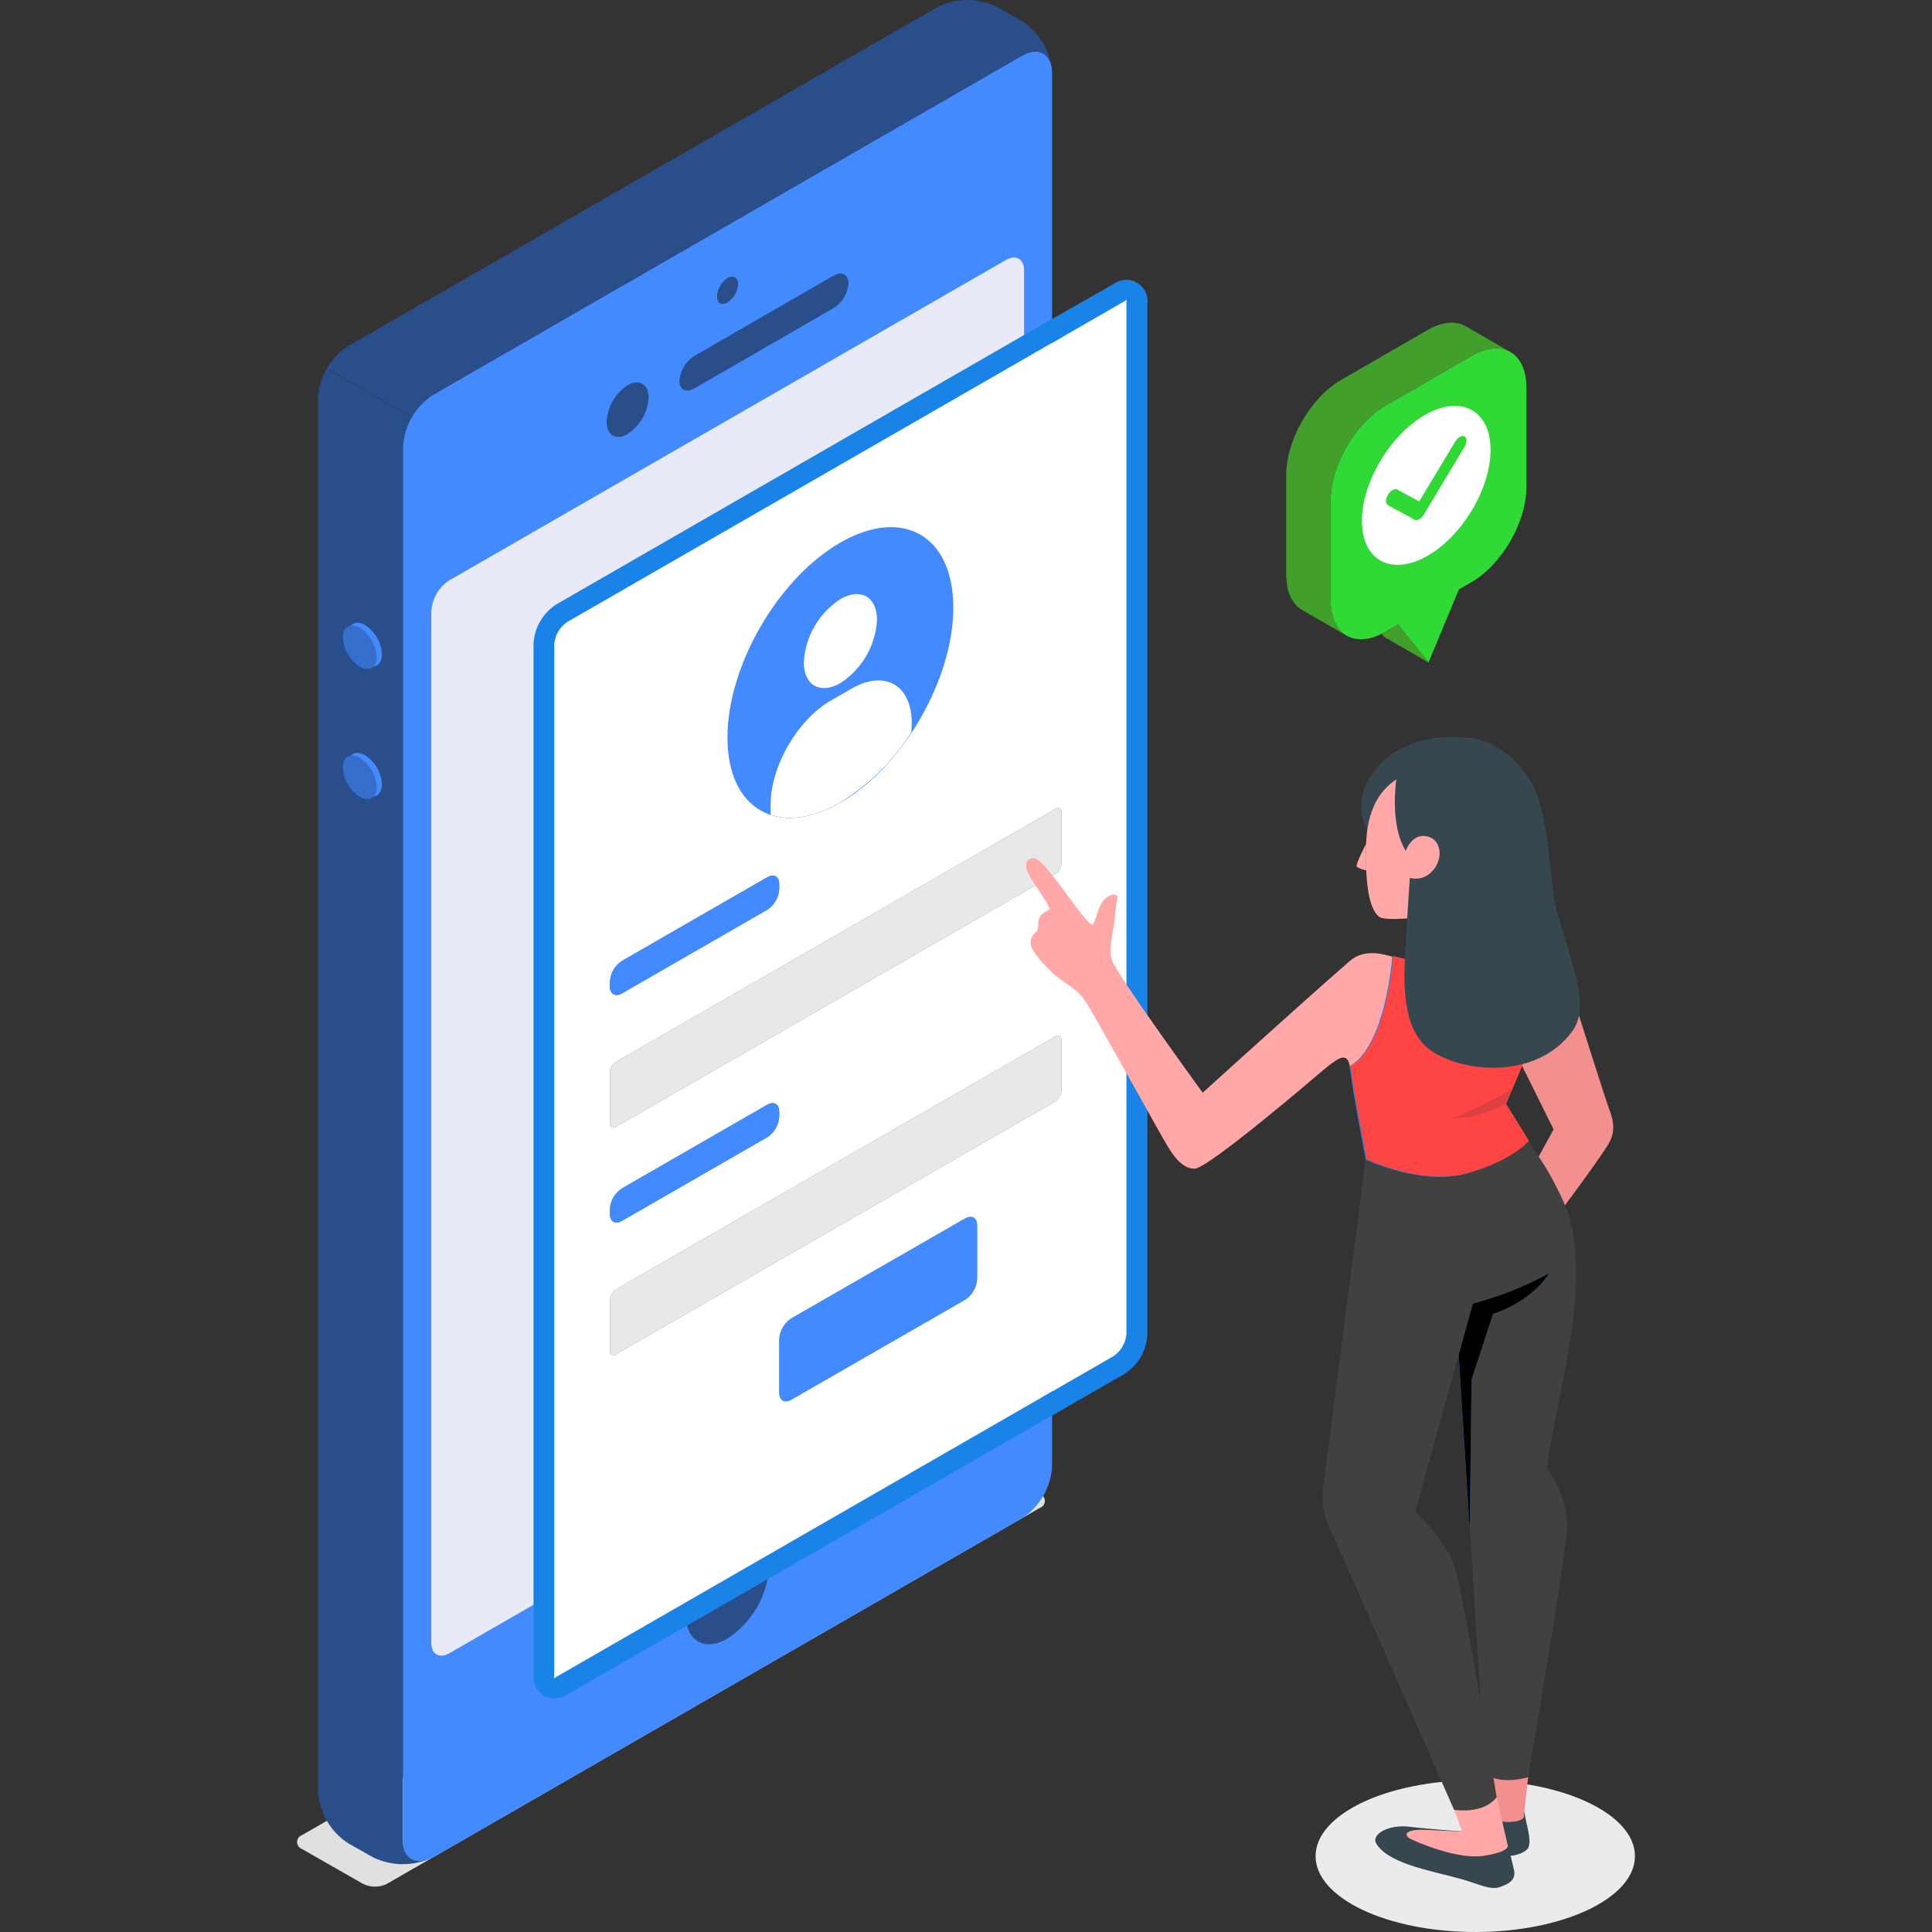 <svg xmlns="http://www.w3.org/2000/svg" width="140" height="140" viewBox="0 0 140 140" fill="none"><rect x="0" y="0" width="140" height="140" fill="#333333" stroke="none"/><path d="M106.904 140C113.294 140 118.475 137.538 118.475 134.502C118.475 131.465 113.294 129.004 106.904 129.004C100.513 129.004 95.332 131.465 95.332 134.502C95.332 137.538 100.513 140 106.904 140Z" fill="#EBEBEB"></path><path d="M28.022 136.52L75.356 109.265C75.46 109.228 75.55 109.16 75.614 109.07C75.678 108.98 75.713 108.873 75.713 108.763C75.713 108.652 75.678 108.545 75.614 108.455C75.55 108.365 75.46 108.297 75.356 108.261L70.98 105.75C70.709 105.614 70.41 105.543 70.106 105.543C69.803 105.543 69.504 105.614 69.233 105.75L21.884 132.98C21.78 133.017 21.689 133.084 21.626 133.174C21.562 133.264 21.527 133.372 21.527 133.482C21.527 133.592 21.562 133.7 21.626 133.79C21.689 133.88 21.78 133.948 21.884 133.984L26.275 136.495C26.544 136.635 26.842 136.71 27.146 136.714C27.449 136.719 27.749 136.652 28.022 136.52Z" fill="#E0E0E0"></path><path d="M74.056 4.035L31.376 28.609C30.741 29.022 30.213 29.578 29.834 30.232C29.456 30.886 29.237 31.62 29.195 32.375V133.337C29.195 134.722 30.172 135.285 31.376 134.592L74.056 110.018C74.692 109.606 75.22 109.05 75.599 108.396C75.978 107.741 76.197 107.007 76.237 106.252V5.29C76.237 3.905 75.265 3.342 74.056 4.035Z" fill="#448AFF"></path><path d="M31.374 28.609L74.055 4.035C75.133 3.412 76.024 3.799 76.205 4.878C76.105 4.2 75.861 3.55 75.49 2.972C75.12 2.394 74.631 1.9 74.055 1.524L72.283 0.52C71.607 0.178 70.86 0 70.102 0C69.345 0 68.598 0.178 67.922 0.52L25.236 25.074C24.593 25.476 24.063 26.034 23.695 26.696L29.834 30.21C30.201 29.554 30.732 29.002 31.374 28.609Z" fill="#2A4E8A"></path><path d="M23.047 129.801C23.088 130.556 23.307 131.29 23.686 131.944C24.065 132.598 24.593 133.154 25.227 133.567L27.005 134.572C27.62 134.878 28.293 135.052 28.98 135.082C29.668 135.111 30.354 134.995 30.993 134.742C29.986 135.134 29.185 134.556 29.185 133.316V32.375C29.21 31.617 29.431 30.879 29.825 30.231L23.686 26.716C23.298 27.359 23.078 28.089 23.047 28.84V129.801Z" fill="#2A4E8A"></path><path d="M32.548 42.06L72.897 18.837C73.622 18.426 74.207 18.762 74.207 19.59V94.316C74.182 94.769 74.051 95.21 73.824 95.603C73.596 95.995 73.279 96.329 72.897 96.576L32.563 119.799C31.838 120.216 31.254 119.879 31.254 119.046V44.32C31.277 43.869 31.406 43.429 31.631 43.036C31.855 42.644 32.17 42.309 32.548 42.06Z" fill="#E8EAF7"></path><path d="M52.718 20.148C52.496 20.294 52.31 20.49 52.178 20.72C52.045 20.95 51.968 21.209 51.953 21.474C51.953 21.976 52.295 22.162 52.718 21.916C52.942 21.771 53.128 21.575 53.261 21.345C53.394 21.114 53.471 20.856 53.484 20.59C53.484 20.103 53.142 19.907 52.718 20.148Z" fill="#2A4E8A"></path><path d="M52.717 111.76C51.836 112.335 51.104 113.108 50.579 114.017C50.054 114.926 49.752 115.945 49.695 116.992C49.695 118.916 51.05 119.699 52.717 118.735C53.597 118.16 54.329 117.387 54.853 116.478C55.378 115.569 55.681 114.55 55.738 113.503C55.748 111.58 54.388 110.796 52.717 111.76Z" fill="#2A4E8A"></path><path d="M45.468 27.921C45.025 28.214 44.658 28.606 44.395 29.067C44.133 29.527 43.983 30.043 43.957 30.572C43.957 31.546 44.642 31.943 45.468 31.456C45.915 31.165 46.287 30.774 46.554 30.313C46.821 29.853 46.975 29.336 47.004 28.804C47.004 27.83 46.319 27.434 45.468 27.921Z" fill="#2A4E8A"></path><path d="M49.23 27.589C49.23 28.242 49.734 28.488 50.323 28.142L60.394 22.332C60.706 22.138 60.968 21.873 61.157 21.559C61.347 21.245 61.46 20.89 61.487 20.524C61.487 19.877 60.983 19.631 60.394 19.977L50.323 25.787C50.012 25.98 49.751 26.245 49.561 26.558C49.371 26.871 49.258 27.224 49.23 27.589Z" fill="#2A4E8A"></path><path d="M26.45 45.294C26.808 45.526 27.105 45.839 27.319 46.208C27.532 46.576 27.655 46.989 27.679 47.413C27.679 48.197 27.13 48.513 26.45 48.121C26.094 47.888 25.798 47.575 25.585 47.207C25.373 46.839 25.25 46.426 25.227 46.002C25.227 45.224 25.775 44.908 26.45 45.294Z" fill="#448AFF"></path><path d="M26.45 54.724C26.808 54.956 27.105 55.269 27.319 55.637C27.532 56.005 27.655 56.419 27.679 56.843C27.679 57.621 27.13 57.938 26.45 57.551C26.094 57.318 25.798 57.005 25.585 56.637C25.373 56.269 25.25 55.856 25.227 55.432C25.227 54.649 25.775 54.333 26.45 54.724Z" fill="#448AFF"></path><path d="M26.069 45.484C26.426 45.717 26.723 46.029 26.937 46.398C27.15 46.766 27.274 47.179 27.297 47.603C27.297 48.382 26.748 48.698 26.069 48.312C25.711 48.079 25.414 47.767 25.2 47.398C24.987 47.03 24.863 46.617 24.84 46.193C24.845 45.409 25.394 45.108 26.069 45.484Z" fill="#366ECC"></path><path d="M26.069 54.91C26.427 55.143 26.724 55.456 26.938 55.825C27.151 56.195 27.274 56.609 27.297 57.034C27.297 57.812 26.748 58.129 26.069 57.737C25.71 57.506 25.412 57.193 25.199 56.825C24.985 56.457 24.862 56.043 24.84 55.618C24.845 54.84 25.394 54.524 26.069 54.91Z" fill="#366ECC"></path><path d="M82.374 21.956C82.374 21.122 81.79 20.786 81.065 21.203L76.236 23.979L40.731 44.426C40.35 44.673 40.032 45.006 39.805 45.399C39.577 45.792 39.446 46.232 39.422 46.685V121.391C39.422 122.224 40.006 122.561 40.731 122.144L76.251 101.693L81.065 98.921C81.447 98.674 81.764 98.34 81.992 97.948C82.219 97.555 82.35 97.114 82.374 96.661V21.956Z" fill="white" stroke="#448AFF" stroke-miterlimit="10"></path><path d="M40.168 122.576C39.99 122.578 39.816 122.529 39.665 122.435C39.493 122.319 39.356 122.158 39.267 121.971C39.179 121.784 39.142 121.577 39.161 121.371V46.685C39.184 46.188 39.327 45.704 39.576 45.273C39.826 44.842 40.176 44.477 40.596 44.209L76.101 23.763L76.353 24.2L40.848 44.641C40.506 44.867 40.221 45.17 40.015 45.524C39.81 45.879 39.69 46.276 39.665 46.685V121.391C39.63 121.509 39.636 121.636 39.682 121.751C39.728 121.866 39.812 121.962 39.919 122.024C40.026 122.086 40.151 122.11 40.274 122.093C40.397 122.075 40.51 122.017 40.596 121.928L76.117 101.477L76.368 101.913L40.848 122.365C40.642 122.49 40.409 122.563 40.168 122.576Z" fill="#1983E8" stroke="#1983E8" stroke-miterlimit="10"></path><path d="M76.38 101.914L76.128 101.477L80.942 98.705C81.285 98.479 81.57 98.177 81.775 97.822C81.98 97.467 82.1 97.07 82.126 96.661V21.956C82.16 21.837 82.154 21.71 82.108 21.595C82.062 21.48 81.979 21.384 81.871 21.322C81.764 21.261 81.639 21.236 81.516 21.254C81.393 21.271 81.28 21.329 81.194 21.418L76.365 24.2L76.113 23.763L80.957 21.007C81.121 20.874 81.321 20.794 81.532 20.777C81.742 20.761 81.952 20.808 82.135 20.913C82.318 21.018 82.464 21.175 82.555 21.365C82.646 21.555 82.677 21.768 82.644 21.976V96.661C82.621 97.159 82.478 97.644 82.229 98.075C81.979 98.507 81.629 98.873 81.209 99.142L76.38 101.914Z" fill="#1983E8" stroke="#1983E8" stroke-miterlimit="10"></path><path d="M60.898 39.314C65.429 36.713 69.08 38.812 69.08 44.029C69.08 49.246 65.414 55.578 60.898 58.159C56.381 60.74 52.715 58.661 52.715 53.449C52.715 48.237 56.381 41.92 60.898 39.314Z" fill="#448AFF"></path><path d="M60.9 43.411C62.365 42.568 63.553 43.25 63.553 44.917C63.504 45.836 63.237 46.73 62.776 47.526C62.315 48.323 61.672 48.999 60.9 49.502C59.434 50.345 58.246 49.663 58.246 47.995C58.296 47.077 58.562 46.183 59.023 45.387C59.484 44.59 60.127 43.913 60.9 43.411Z" fill="#1983E8"></path><path d="M66.072 52.409C66.072 49.637 64.123 48.513 61.711 49.898L60.201 50.767C57.794 52.153 55.84 55.527 55.84 58.299V59.047C57.235 59.504 58.987 59.258 60.875 58.158C62.967 56.872 64.736 55.125 66.047 53.052L66.072 52.409Z" fill="#1983E8"></path><path d="M60.9 43.411C62.365 42.568 63.553 43.25 63.553 44.917C63.504 45.836 63.237 46.73 62.776 47.526C62.315 48.323 61.672 48.999 60.9 49.502C59.434 50.345 58.246 49.663 58.246 47.995C58.296 47.077 58.562 46.183 59.023 45.387C59.484 44.59 60.127 43.913 60.9 43.411Z" fill="white"></path><path d="M66.072 52.409C66.072 49.637 64.123 48.513 61.711 49.898L60.201 50.767C57.794 52.153 55.84 55.527 55.84 58.299V59.047C57.235 59.504 58.987 59.258 60.875 58.158C62.967 56.872 64.736 55.125 66.047 53.052L66.072 52.409Z" fill="white"></path><path d="M45.066 69.632L55.596 63.571C56.099 63.295 56.467 63.516 56.467 64.073V64.42C56.451 64.722 56.364 65.015 56.212 65.277C56.061 65.539 55.85 65.761 55.596 65.926L45.066 71.987C44.588 72.263 44.195 72.037 44.195 71.485V71.138C44.212 70.837 44.299 70.543 44.45 70.281C44.602 70.019 44.813 69.797 45.066 69.632Z" fill="#1983E8"></path><path d="M45.066 69.632L55.596 63.571C56.099 63.295 56.467 63.516 56.467 64.073V64.42C56.451 64.722 56.364 65.015 56.212 65.277C56.061 65.539 55.85 65.761 55.596 65.926L45.066 71.987C44.588 72.263 44.195 72.037 44.195 71.485V71.138C44.212 70.837 44.299 70.543 44.45 70.281C44.602 70.019 44.813 69.797 45.066 69.632Z" fill="#448AFF"></path><path d="M44.633 76.948L76.488 58.611C76.725 58.47 76.921 58.581 76.921 58.862V62.567C76.912 62.718 76.868 62.864 76.793 62.995C76.718 63.125 76.614 63.237 76.488 63.321L44.633 81.658C44.392 81.799 44.195 81.683 44.195 81.407V77.701C44.204 77.55 44.248 77.403 44.324 77.273C44.4 77.142 44.506 77.031 44.633 76.948Z" fill="#1983E8"></path><path d="M44.633 76.948L76.488 58.611C76.725 58.47 76.921 58.581 76.921 58.862V62.567C76.912 62.718 76.868 62.864 76.793 62.995C76.718 63.125 76.614 63.237 76.488 63.321L44.633 81.658C44.392 81.799 44.195 81.683 44.195 81.407V77.701C44.204 77.55 44.248 77.403 44.324 77.273C44.4 77.142 44.506 77.031 44.633 76.948Z" fill="#E8E8E8"></path><path d="M45.066 86.116L55.596 80.055C56.099 79.779 56.467 80.005 56.467 80.558V80.904C56.451 81.206 56.364 81.5 56.213 81.761C56.061 82.023 55.85 82.246 55.596 82.41L45.066 88.471C44.588 88.752 44.195 88.526 44.195 87.969V87.622C44.212 87.321 44.3 87.028 44.451 86.766C44.603 86.504 44.813 86.282 45.066 86.116Z" fill="#1983E8"></path><path d="M45.066 86.116L55.596 80.055C56.099 79.779 56.467 80.005 56.467 80.558V80.904C56.451 81.206 56.364 81.5 56.213 81.761C56.061 82.023 55.85 82.246 55.596 82.41L45.066 88.471C44.588 88.752 44.195 88.526 44.195 87.969V87.622C44.212 87.321 44.3 87.028 44.451 86.766C44.603 86.504 44.813 86.282 45.066 86.116Z" fill="#448AFF"></path><path d="M44.633 93.432L76.488 75.095C76.725 74.954 76.921 75.07 76.921 75.346V79.052C76.912 79.202 76.868 79.348 76.793 79.479C76.718 79.61 76.614 79.721 76.488 79.805L44.633 98.142C44.392 98.283 44.195 98.172 44.195 97.891V94.186C44.204 94.034 44.248 93.888 44.324 93.757C44.4 93.626 44.506 93.515 44.633 93.432Z" fill="#1983E8"></path><path d="M44.633 93.432L76.488 75.095C76.725 74.954 76.921 75.07 76.921 75.346V79.052C76.912 79.202 76.868 79.348 76.793 79.479C76.718 79.61 76.614 79.721 76.488 79.805L44.633 98.142C44.392 98.283 44.195 98.172 44.195 97.891V94.186C44.204 94.034 44.248 93.888 44.324 93.757C44.4 93.626 44.506 93.515 44.633 93.432Z" fill="#E8E8E8"></path><path d="M57.34 95.537L69.929 88.301C70.432 88.02 70.805 88.246 70.805 88.803V92.68C70.788 92.982 70.7 93.276 70.548 93.538C70.396 93.8 70.183 94.022 69.929 94.186L57.34 101.427C56.836 101.703 56.469 101.477 56.469 100.925V97.043C56.486 96.742 56.574 96.449 56.725 96.187C56.877 95.926 57.087 95.703 57.34 95.537Z" fill="#1983E8"></path><path d="M57.34 95.537L69.929 88.301C70.432 88.02 70.805 88.246 70.805 88.803V92.68C70.788 92.982 70.7 93.276 70.548 93.538C70.396 93.8 70.183 94.022 69.929 94.186L57.34 101.427C56.836 101.703 56.469 101.477 56.469 100.925V97.043C56.486 96.742 56.574 96.449 56.725 96.187C56.877 95.926 57.087 95.703 57.34 95.537Z" fill="#448AFF"></path><path d="M87.147 79.178C87.147 79.178 80.964 70.672 80.601 69.637C80.314 68.874 80.601 67.739 80.692 67.212C80.782 66.685 80.863 65.51 80.954 65.204C81.105 64.631 80.364 64.747 79.946 65.269C79.528 65.791 79.388 66.836 79.171 67.006C78.954 67.177 77.308 64.782 76.447 63.677C75.586 62.573 75.047 61.9 74.518 62.312C74.141 62.608 74.422 63.25 75.047 64.194C75.412 64.703 75.748 65.231 76.054 65.776C76.15 65.982 75.636 65.997 75.359 66.424C75.143 66.755 75.359 67.293 75.057 67.549C74.871 67.69 74.744 67.894 74.699 68.123C74.654 68.352 74.696 68.589 74.815 68.789C75.376 69.667 76.099 70.43 76.945 71.038C77.872 71.676 78.244 71.902 78.793 72.771C79.342 73.639 84.267 82.512 84.599 83.044C84.931 83.576 85.571 84.661 86.543 84.691C87.515 84.721 95.471 77.892 95.879 77.551C97.188 76.461 97.606 76.301 97.827 77.285C97.904 77.633 97.961 77.985 97.999 78.339C98.155 79.585 99.006 84.033 99.006 84.033C99.006 84.033 103.034 85.977 106.342 85.037C109.651 84.099 110.769 82.698 110.769 82.698L109.112 80.006C109.56 78.897 111.63 74.397 112.299 71.249L101.926 69.577C101.715 69.532 101.372 69.447 100.919 69.331C100.35 69.18 98.905 68.683 97.812 69.637C94.247 72.736 87.157 79.178 87.157 79.178" fill="#FFA8A7"></path><path d="M107.714 131.369L105.855 133.945C106.7 134.338 107.623 134.535 108.554 134.522C110.221 134.582 110.679 134.02 110.74 133.909C111.022 133.307 110.584 132.222 110.463 131.288L107.714 131.369Z" fill="#37474F"></path><path d="M105.959 132.709C105.959 132.709 103.703 132.564 102.147 132.373C100.591 132.182 99.358 132.935 99.72 133.573C100.083 134.211 100.944 134.743 102.283 135.19C103.426 135.577 104.801 135.853 105.989 136.194C107.178 136.536 108.003 136.982 108.693 136.741C109.464 136.475 109.796 136.169 109.731 135.607C109.562 134.807 109.354 134.016 109.106 133.237L105.959 132.709Z" fill="#37474F"></path><path d="M110.737 128.782C110.737 128.782 110.455 131.122 110.435 131.624C110.415 132.126 108.144 132.287 107.711 131.368L107.641 128.506L110.737 128.782Z" fill="#F28F8F"></path><path d="M108.454 130.219L109.265 133.774C109.265 133.774 109.34 134.206 107.487 134.482C105.634 134.758 102.723 133.513 102.225 133.262C101.726 133.011 101.671 132.503 103.494 132.604C105.317 132.704 105.961 132.709 105.961 132.709L105.367 131.138L108.454 130.219Z" fill="#FFA8A7"></path><path d="M112.267 71.22L113.551 70.863C113.551 70.863 116.235 79.334 116.532 80.153C116.829 80.971 117.167 81.835 116.588 82.844C115.898 84.044 112.267 88.869 112.267 88.869L109.961 86.62L112.579 81.84L110.263 77.17L112.267 71.22Z" fill="#F28F8F"></path><path d="M99.081 60.218C98.78 59.654 98.627 59.024 98.637 58.385C98.647 57.747 98.819 57.121 99.137 56.567C100.416 54.202 103.266 53.052 106.66 53.489C108.231 53.695 110.084 54.995 111.096 56.939C112.214 59.093 112.32 63.431 112.607 65.073L99.081 60.218Z" fill="#37474F"></path><path d="M98.99 61.147C98.99 61.147 98.184 62.678 98.325 62.819C98.534 62.94 98.762 63.025 99 63.07L98.99 61.147Z" fill="#FFA8A7"></path><path d="M101.439 56.306C100.563 56.874 99.053 57.918 98.987 61.358C98.917 64.873 99.42 66.033 99.944 66.439C100.296 66.716 102.366 66.575 103.252 66.369C104.138 66.163 106.691 64.903 107.613 62.99C108.696 60.74 108.474 57.466 106.868 56.462C106.05 55.98 105.123 55.713 104.174 55.686C103.224 55.658 102.283 55.872 101.439 56.306Z" fill="#FFA8A7"></path><path d="M110.739 82.678C112.29 85.088 113.76 87.197 114.082 89.919C114.747 95.638 112.572 102.175 112.103 106.408C112.984 107.612 113.492 109.047 113.564 110.536C113.564 112.288 110.739 128.783 110.739 128.783C110.739 128.783 108.684 129.405 107.642 128.507L105.703 98.163L106.71 94.468L110.739 82.678Z" fill="#414141"></path><path d="M105.703 98.163L106.71 94.468C108.638 93.962 110.498 93.225 112.249 92.273C112.249 92.273 111.202 94.177 108.191 95.221L106.635 99.966L106.504 110.837L105.703 98.163Z" fill="#1983E8"></path><path d="M105.703 98.163L106.71 94.468C108.638 93.962 110.498 93.225 112.249 92.273C112.249 92.273 111.202 94.177 108.191 95.221L106.635 99.966L106.504 110.837L105.703 98.163Z" fill="black"></path><path d="M110.739 82.678C111.57 84.033 113.554 86.343 113.131 88.567C112.627 91.259 111.167 93.152 106.726 94.467L102.556 109.531C102.556 109.531 104.727 111.54 105.391 113.483C106.056 115.426 108.453 130.229 108.453 130.229C108.453 130.229 107.708 131.439 105.366 131.147C105.366 131.147 97.204 112.569 96.63 111.359C95.933 110.133 95.689 108.703 95.94 107.317C96.197 105.369 98.961 84.043 98.961 84.043L110.739 82.678Z" fill="#414141"></path><path d="M112.268 71.219L101.895 69.547C101.684 69.502 101.341 69.416 100.888 69.301C100.888 69.301 100.445 75.788 97.781 77.275C97.847 77.586 97.902 77.933 97.953 78.329C98.109 79.574 98.96 84.023 98.96 84.023C98.96 84.023 102.988 85.966 106.296 85.028C109.605 84.088 110.722 82.688 110.722 82.688L109.066 79.996C109.529 78.876 111.614 74.377 112.268 71.219Z" fill="#1983E8"></path><path d="M112.335 71.195L101.962 69.522C101.75 69.477 101.408 69.392 100.955 69.276C100.955 69.276 100.511 75.764 97.848 77.25C97.913 77.561 97.969 77.908 98.019 78.305C98.175 79.55 99.026 83.999 99.026 83.999C99.026 83.999 103.054 85.942 106.363 85.003C109.671 84.064 110.789 82.663 110.789 82.663L109.132 79.972C109.595 78.852 111.68 74.353 112.335 71.195Z" fill="#FF4444"></path><path d="M109.534 78.927C108.157 79.752 106.713 80.462 105.219 81.051C106.575 81.024 107.903 80.658 109.081 79.987L109.534 78.927Z" fill="#DC4141"></path><path d="M101.18 56.477C101.18 56.477 100.677 59.741 101.865 61.659C101.865 61.659 102.308 60.359 103.411 60.605C104.514 60.851 104.574 62.302 103.799 63.115C103.601 63.344 103.342 63.512 103.053 63.601C102.763 63.69 102.455 63.696 102.162 63.618C102.162 63.618 101.991 65.978 101.895 67.956C101.8 69.934 101.276 74.248 103.507 75.99C105.737 77.732 111.337 78.345 113.96 74.689C115.421 72.656 113.482 69.061 112.58 65.028C111.75 61.323 111.281 55.83 107.339 54.946C103.396 54.062 101.18 56.477 101.18 56.477Z" fill="#37474F"></path><path d="M110.61 28.076C110.61 30.484 110.61 32.896 110.61 35.303C110.61 37.832 108.833 40.908 106.644 42.177C106.334 42.356 106.029 42.53 105.719 42.71L103.516 48.009L101.313 45.253C101.003 45.432 100.693 45.606 100.388 45.785C100.301 45.839 100.209 45.887 100.121 45.926C99.134 46.425 98.243 46.439 97.584 46.062C97.565 46.052 97.55 46.042 97.531 46.032C96.843 45.606 96.422 44.73 96.422 43.494C96.422 41.087 96.422 38.679 96.422 36.272C96.422 33.739 98.199 30.663 100.388 29.399C102.47 28.197 104.557 26.991 106.644 25.785C107.719 25.165 108.692 25.092 109.404 25.485C109.419 25.49 109.433 25.499 109.448 25.509C110.169 25.925 110.61 26.812 110.61 28.076Z" fill="#30D935"></path><path d="M94.365 44.206C93.649 43.79 93.203 42.904 93.203 41.639C93.203 39.232 93.203 36.824 93.203 34.412C93.203 31.884 94.98 28.808 97.169 27.539C99.251 26.337 101.338 25.131 103.425 23.925C104.52 23.291 105.512 23.233 106.229 23.649C107.289 24.259 108.345 24.87 109.406 25.485C108.694 25.097 107.72 25.165 106.645 25.785C104.563 26.986 102.476 28.193 100.389 29.399C98.2 30.663 96.423 33.739 96.423 36.272C96.423 38.68 96.423 41.087 96.423 43.494C96.423 44.73 96.845 45.606 97.532 46.033C96.477 45.427 95.421 44.817 94.365 44.206Z" fill="#429F2B"></path><path d="M101.312 45.253L103.516 48.009L100.295 46.149L100.121 45.926C100.208 45.883 100.3 45.834 100.387 45.786C100.692 45.611 101.002 45.432 101.312 45.253Z" fill="#429F2B"></path><g clip-path="url(#clip0_8254_38870)"><path d="M103.336 30.028C105.908 28.602 108.006 29.751 108.012 32.588C108.019 35.424 105.935 38.894 103.366 40.319C100.796 41.745 98.701 40.598 98.691 37.762C98.682 34.925 100.769 31.454 103.336 30.028ZM106.125 32.381C106.315 32.067 106.315 31.73 106.125 31.628C106.032 31.576 105.91 31.591 105.785 31.66C105.661 31.73 105.538 31.85 105.445 32.004L102.84 36.34L101.256 35.474C101.161 35.422 101.039 35.439 100.914 35.507C100.789 35.574 100.667 35.696 100.574 35.853C100.386 36.164 100.388 36.501 100.574 36.606L102.5 37.659C102.591 37.712 102.713 37.699 102.842 37.627C102.971 37.555 103.091 37.433 103.182 37.281L106.127 32.381" fill="white"></path></g><defs><clipPath id="clip0_8254_38870"><rect width="9.323" height="11.517" fill="white" transform="translate(98.691 29.416)"></rect></clipPath></defs></svg>